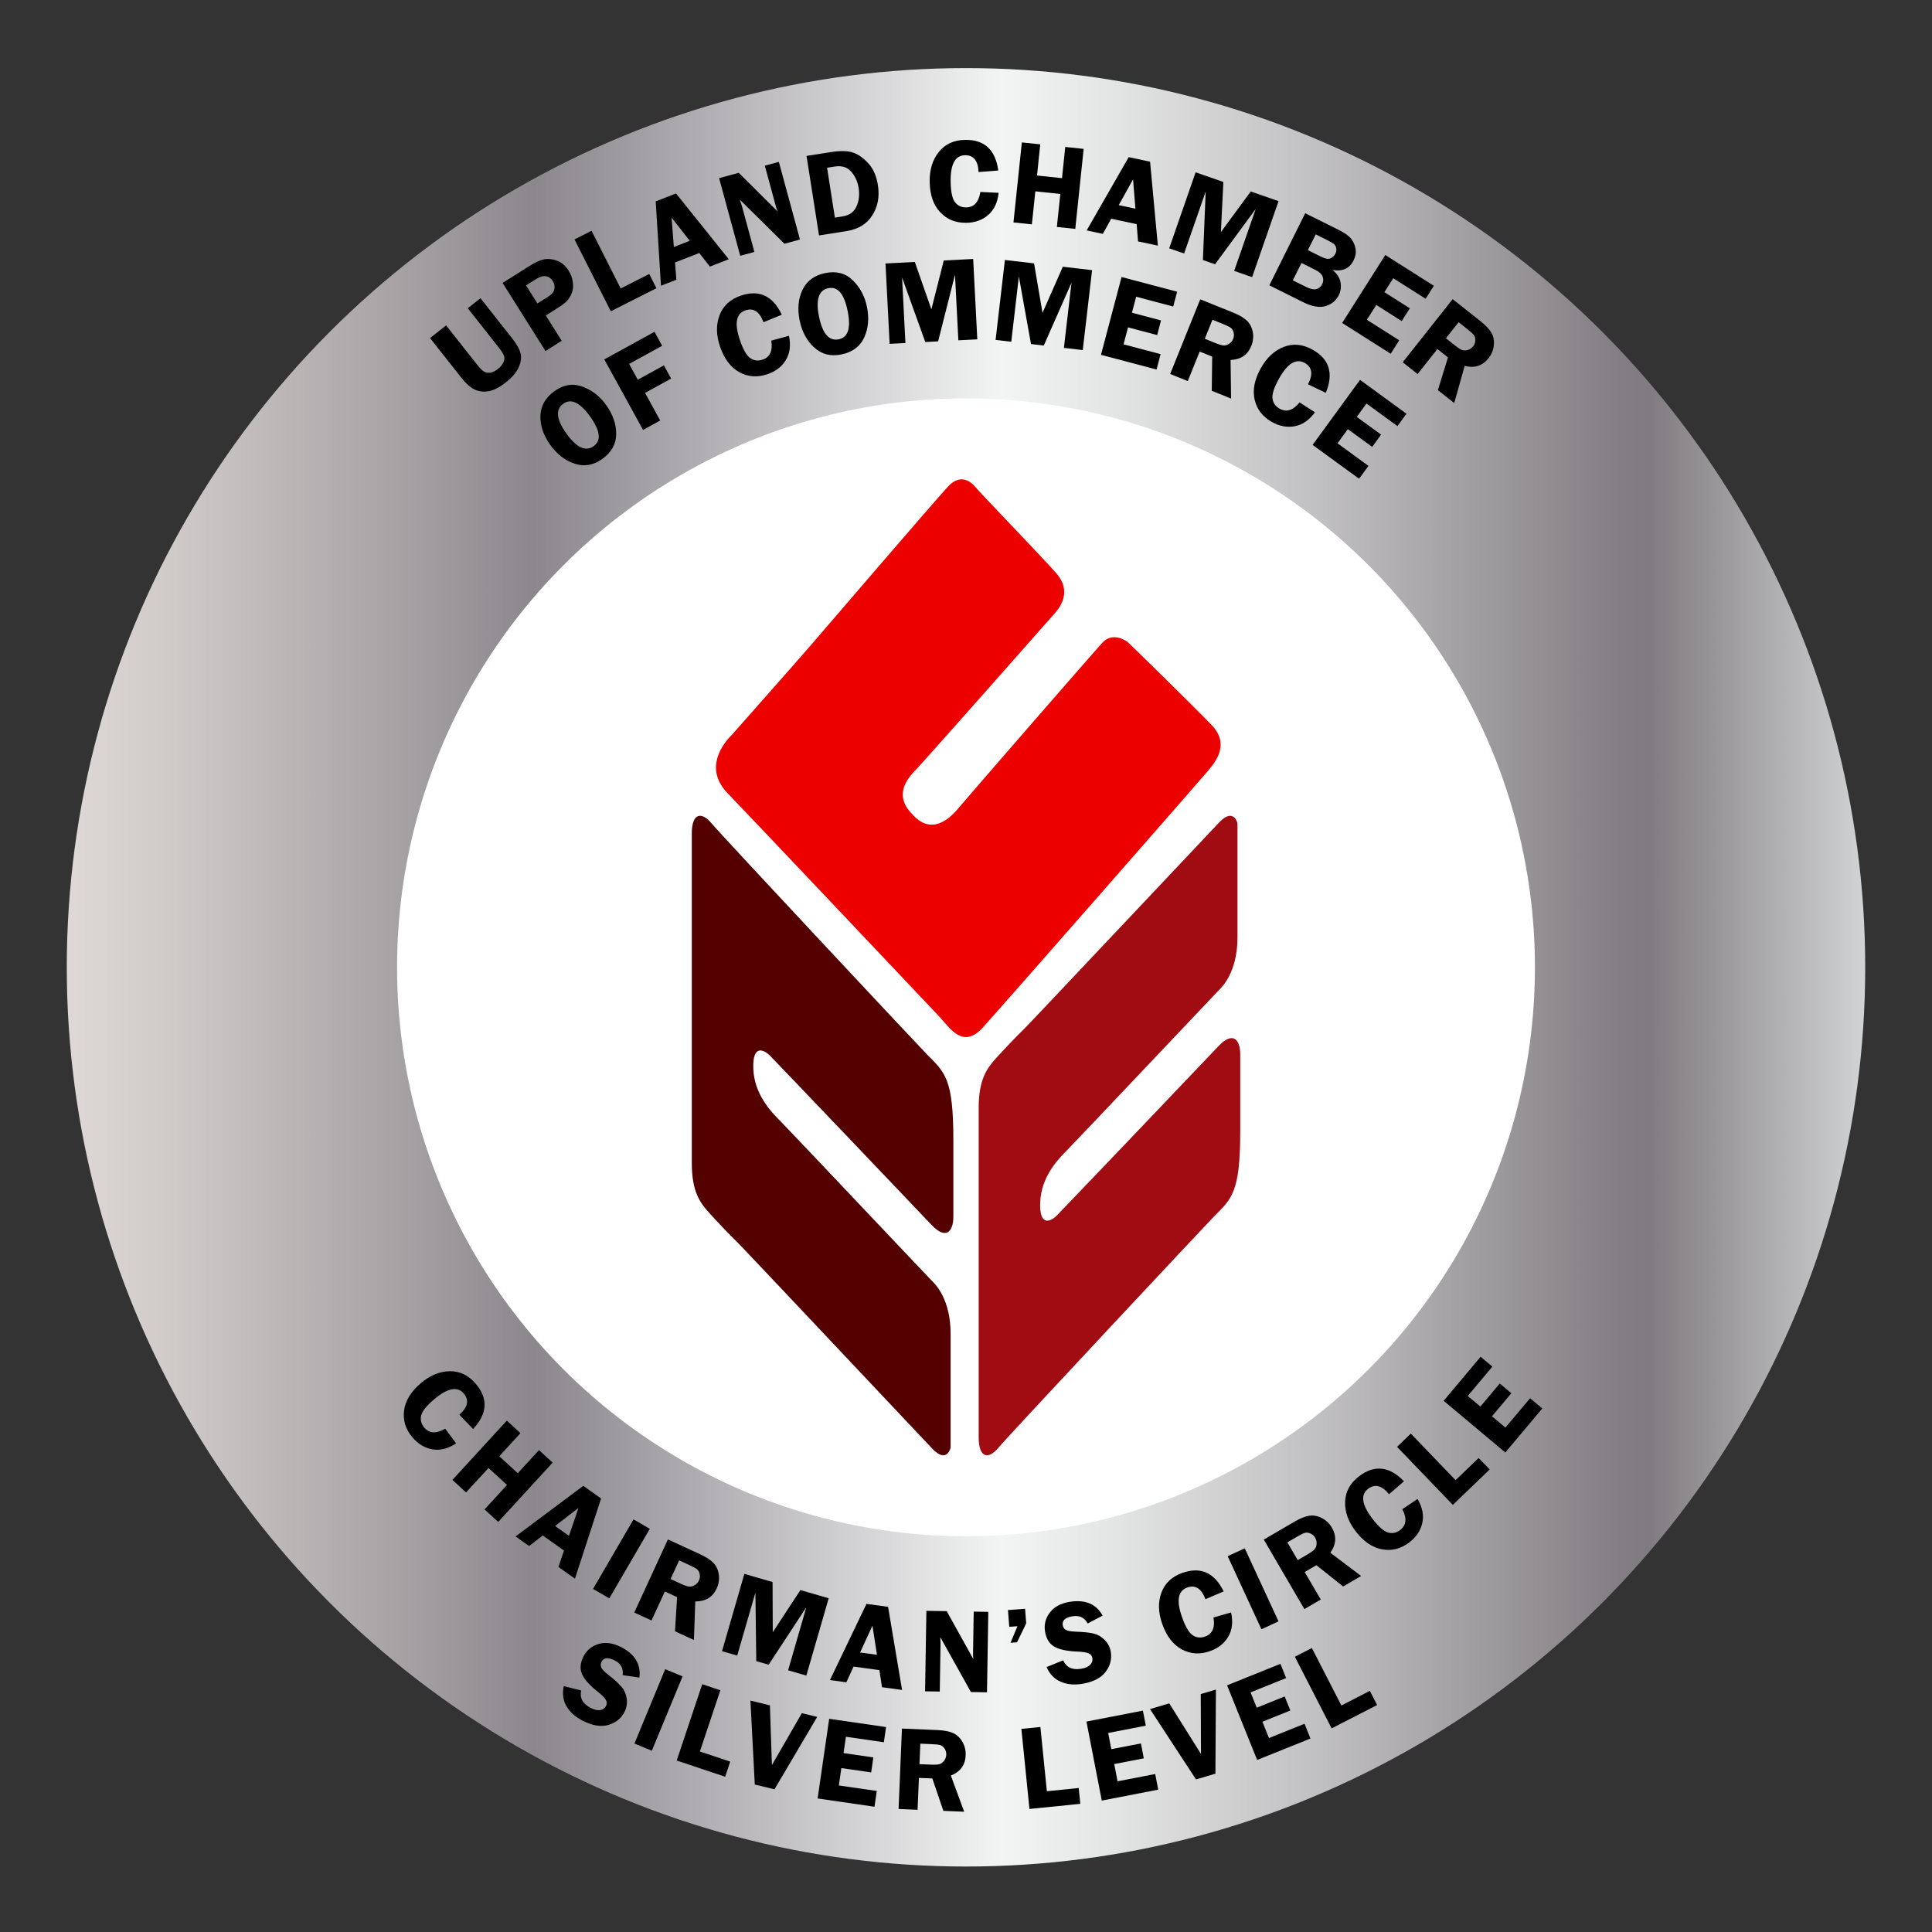 <?xml version="1.0" encoding="UTF-8"?>
<svg id="Layer_1" data-name="Layer 1" xmlns="http://www.w3.org/2000/svg" xmlns:xlink="http://www.w3.org/1999/xlink" viewBox="0 0 576 576">
  <rect x="0" y="0" width="576" height="576" fill="#333333" stroke="none"/>
  <defs>
    <style>
      .cls-1 {
        fill: url(#linear-gradient);
      }

      .cls-1, .cls-2, .cls-3, .cls-4, .cls-5, .cls-6 {
        stroke-width: 0px;
      }

      .cls-2 {
        fill: #000;
      }

      .cls-3 {
        fill: #540000;
      }

      .cls-4 {
        fill: #ed0100;
      }

      .cls-5 {
        fill: #a00c11;
      }

      .cls-6 {
        fill: #fff;
      }
    </style>
    <linearGradient id="linear-gradient" x1="19.91" y1="288.39" x2="556.09" y2="288.39" gradientUnits="userSpaceOnUse">
      <stop offset="0" stop-color="#e5e2df"/>
      <stop offset="0" stop-color="#ded9d6"/>
      <stop offset=".06" stop-color="#cfcac8"/>
      <stop offset=".18" stop-color="#a8a4a6"/>
      <stop offset=".26" stop-color="#8b878d"/>
      <stop offset=".52" stop-color="#f3f4f4"/>
      <stop offset=".58" stop-color="#e4e5e5"/>
      <stop offset=".7" stop-color="#bfbec0"/>
      <stop offset=".86" stop-color="#847f84"/>
      <stop offset=".88" stop-color="#807b80"/>
      <stop offset="1" stop-color="#d1d3d4"/>
      <stop offset="1" stop-color="#a7a9ac"/>
    </linearGradient>
  </defs>
  <circle class="cls-1" cx="288" cy="288.39" r="268.09"/>
  <circle class="cls-6" cx="288" cy="288.39" r="169.62"/>
  <g>
    <path class="cls-2" d="M179.55,136.83c-2.63,1.88-5.36,2.36-8.21,1.42-2.85-.94-5.28-2.81-7.29-5.61-2.04-2.85-3.02-5.74-2.93-8.69s1.48-5.39,4.17-7.32c2.72-1.95,5.5-2.41,8.34-1.37,2.84,1.04,5.21,2.87,7.08,5.49,2.03,2.83,3.03,5.72,3,8.69-.03,2.97-1.42,5.43-4.16,7.4ZM167.93,120.37c-2.39,1.72-2.08,4.68.94,8.89,3.03,4.22,5.74,5.47,8.13,3.75,2.32-1.66,1.97-4.6-1.05-8.81-3.03-4.22-5.7-5.49-8.02-3.83Z"/>
    <path class="cls-2" d="M197.4,103.09l-9.84,5.41,2.59,4.71,7.78-4.28,2.16,3.93-7.78,4.28,4.52,8.23-5.11,2.81-11.56-21.03,14.96-8.22,2.29,4.16Z"/>
    <path class="cls-2" d="M233.08,93.83l-5.46,2.24c-1.17-3.18-2.96-4.36-5.39-3.54-2.78.94-3.33,3.89-1.65,8.82.97,2.85,2,4.66,3.1,5.42,1.1.76,2.33.91,3.69.45,2.2-.75,3.06-2.64,2.58-5.67l5.27-1.44c.59,2.83.28,5.24-.93,7.23s-3.04,3.4-5.5,4.23c-3.01,1.02-5.8.81-8.39-.62-2.58-1.44-4.5-3.99-5.74-7.65-1.17-3.43-1.21-6.54-.13-9.35,1.08-2.8,3.19-4.74,6.34-5.81,5.46-1.85,9.53.04,12.21,5.67Z"/>
    <path class="cls-2" d="M250.81,105.68c-3.17.64-5.86-.05-8.07-2.08-2.21-2.03-3.66-4.73-4.35-8.11-.69-3.43-.4-6.48.89-9.13,1.29-2.65,3.56-4.31,6.81-4.96,3.28-.66,6.01.06,8.17,2.18s3.57,4.75,4.21,7.91c.69,3.41.41,6.46-.83,9.15s-3.52,4.37-6.83,5.04ZM246.97,85.91c-2.89.58-3.82,3.42-2.79,8.49,1.03,5.09,2.99,7.34,5.88,6.76,2.8-.57,3.68-3.39,2.65-8.46-1.03-5.09-2.94-7.35-5.74-6.78Z"/>
    <path class="cls-2" d="M275.86,101.97l-6.92-19.24,1,19.54-4.71.24-1.23-23.96,8.74-.45,4.94,14.13,3.69-14.57,8.77-.45,1.23,23.96-5.65.29-1-19.54-5.03,19.85-3.84.2Z"/>
    <path class="cls-2" d="M307.38,102.58l-3.62-20.12-2.26,19.43-4.68-.55,2.78-23.83,8.69,1.01,2.52,14.75,6.06-13.75,8.72,1.02-2.78,23.83-5.62-.65,2.26-19.43-8.26,18.73-3.82-.45Z"/>
    <path class="cls-2" d="M349.77,91.39l-11.04-2.92-1.26,4.76,8.68,2.3-1.16,4.37-8.68-2.3-1.34,5.06,11.05,2.92-1.21,4.59-16.57-4.38,6.14-23.2,16.57,4.38-1.17,4.42Z"/>
    <path class="cls-2" d="M357.67,104.8l-3.55,8.82-5.25-2.12,8.96-22.26,9.78,3.94c1.8.73,3.17,1.52,4.09,2.38s1.52,1.99,1.79,3.4.12,2.8-.43,4.17c-1.08,2.67-3.14,4.07-6.18,4.2l.15,11.5-5.76-2.32.13-10.2-3.74-1.5ZM361.48,95.33l-2.29,5.67,3.2,1.29c1.04.42,1.83.65,2.36.7.53.04,1.08-.11,1.66-.47s.99-.86,1.25-1.51c.25-.62.29-1.25.12-1.89-.17-.64-.45-1.1-.84-1.39s-1.18-.67-2.38-1.16l-3.08-1.24Z"/>
    <path class="cls-2" d="M395.28,117.12l-5.32-2.55c1.58-3,1.25-5.12-.98-6.37-2.56-1.43-5.12.13-7.66,4.68-1.47,2.63-2.12,4.61-1.94,5.93.17,1.33.89,2.34,2.14,3.04,2.03,1.13,4.01.51,5.93-1.88l4.59,2.95c-1.71,2.33-3.71,3.72-6,4.15s-4.56.02-6.82-1.25c-2.77-1.55-4.49-3.76-5.16-6.65s-.05-6.01,1.83-9.39c1.77-3.16,4.05-5.28,6.86-6.36,2.8-1.08,5.66-.8,8.56.82,5.03,2.81,6.35,7.1,3.96,12.87Z"/>
    <path class="cls-2" d="M416.63,127.04l-9.23-6.73-2.9,3.98,7.26,5.29-2.66,3.65-7.26-5.29-3.08,4.23,9.23,6.73-2.8,3.83-13.85-10.09,14.13-19.39,13.85,10.1-2.69,3.69Z"/>
  </g>
  <g>
    <path class="cls-2" d="M143.26,88.92l9.26,11.73c1.5,1.89,2.39,3.47,2.69,4.74.3,1.27.1,2.65-.6,4.17s-1.95,2.98-3.76,4.41c-1.81,1.43-3.46,2.3-4.96,2.62s-2.89.19-4.21-.38c-1.31-.56-2.71-1.79-4.21-3.69l-9.26-11.73,4.79-3.78,9.26,11.73c.8,1.01,1.47,1.69,2.02,2.03s1.19.46,1.92.33c.73-.12,1.47-.48,2.21-1.07.83-.65,1.39-1.32,1.69-2.01.3-.69.36-1.32.17-1.91-.19-.59-.71-1.42-1.55-2.48l-9.26-11.73,3.78-2.98Z"/>
    <path class="cls-2" d="M162.72,94.06l4.75,7.54-4.83,3.05-12.8-20.3,8-5.04c1.79-1.12,3.27-1.79,4.46-2.01,1.19-.21,2.46-.07,3.82.45s2.49,1.48,3.39,2.91c.63,1,1.05,2.1,1.25,3.3.2,1.2.12,2.3-.26,3.3-.38,1-.85,1.81-1.42,2.41-.57.61-1.57,1.37-3.02,2.28l-3.34,2.11ZM160.23,90.47l3.09-1.95c1.18-.74,1.84-1.54,1.97-2.38s-.02-1.62-.47-2.32c-.52-.82-1.2-1.31-2.03-1.46-.84-.15-1.79.11-2.88.79l-3.08,1.94,3.39,5.38Z"/>
    <path class="cls-2" d="M185.04,86l8.52-4.31,2.14,4.24-13.6,6.87-10.82-21.42,5.08-2.57,8.68,17.18Z"/>
    <path class="cls-2" d="M201.55,57.68l15.73,19.61-5.63,2.2-3.17-4.06-7.23,2.82.4,5.15-4.59,1.79-1.57-25.15,6.06-2.37ZM200.9,73.64l4.73-1.85-5.41-6.92.68,8.78Z"/>
    <path class="cls-2" d="M232.2,48.26l6.3,23.15-4.63,1.26-13.32-13.17c.12.39.2.65.25.77.15.38.27.71.34.98l3.77,13.86-4.22,1.15-6.3-23.15,5.85-1.59,11.59,11.51c-.25-.66-.43-1.17-.52-1.52l-3.29-12.11,4.19-1.14Z"/>
    <path class="cls-2" d="M240.45,46.49l7.24-1.14c2.95-.46,5.21-.4,6.79.19,1.57.59,3.07,1.68,4.49,3.26,1.42,1.59,2.35,3.73,2.77,6.43.53,3.39-.02,6.38-1.67,8.97-1.64,2.59-4.22,4.16-7.74,4.71l-8.15,1.28-3.72-23.7ZM246.58,50l2.33,14.88,2.29-.36c2.02-.32,3.41-1.31,4.15-2.97.75-1.67.96-3.52.64-5.55-.23-1.43-.71-2.72-1.47-3.85-.75-1.13-1.58-1.88-2.49-2.24s-1.95-.45-3.11-.27l-2.34.37Z"/>
    <path class="cls-2" d="M297.62,50.83l-5.88.46c-.14-3.38-1.49-5.06-4.04-5.01-2.94.05-4.36,2.68-4.28,7.89.05,3.01.48,5.05,1.3,6.11.82,1.06,1.94,1.58,3.37,1.55,2.32-.04,3.72-1.57,4.19-4.6l5.45.25c-.31,2.88-1.34,5.08-3.1,6.6-1.76,1.52-3.94,2.31-6.53,2.35-3.18.05-5.77-1-7.8-3.16s-3.06-5.17-3.13-9.04c-.06-3.62.85-6.6,2.74-8.94,1.88-2.34,4.49-3.54,7.82-3.59,5.76-.09,9.06,2.95,9.89,9.14Z"/>
    <path class="cls-2" d="M323.08,44.38l-2.5,23.86-5.49-.57,1.03-9.84-7.45-.78-1.03,9.84-5.49-.57,2.5-23.86,5.49.57-.97,9.3,7.45.78.97-9.3,5.49.58Z"/>
    <path class="cls-2" d="M342.88,48.2l2.32,25.03-5.91-1.26-.41-5.14-7.59-1.62-2.5,4.52-4.82-1.03,12.54-21.85,6.36,1.36ZM333.54,61.16l4.97,1.06-.7-8.76-4.27,7.7Z"/>
    <path class="cls-2" d="M358.63,77.52l.83-20.42-6.43,18.48-4.45-1.55,7.88-22.66,8.27,2.88-.74,14.95,8.9-12.11,8.29,2.88-7.88,22.66-5.35-1.86,6.43-18.48-12.13,16.5-3.63-1.26Z"/>
    <path class="cls-2" d="M389.14,63.58l10.01,4.98c1.79.89,3.03,1.78,3.71,2.67s1.11,1.89,1.29,3c.18,1.11-.02,2.25-.61,3.43-1.18,2.38-3.27,3.33-6.24,2.84,1.32,1.08,2.11,2.3,2.36,3.67.25,1.37.08,2.64-.51,3.82-.8,1.61-2.1,2.69-3.9,3.26-1.8.56-4.07.17-6.81-1.2l-10.01-4.98,10.69-21.48ZM388.02,78.4l-2.58,5.18,3.86,1.92c1.32.66,2.37.89,3.14.7s1.37-.7,1.78-1.53c.34-.69.38-1.42.11-2.19-.27-.76-1.02-1.45-2.23-2.05l-4.08-2.03ZM392.27,69.87l-2.34,4.71,3.81,1.9c1.4.7,2.41.86,3.05.49.64-.37,1.08-.81,1.33-1.31.27-.55.36-1.09.25-1.63-.1-.54-.31-.95-.62-1.23s-.99-.68-2.03-1.2l-3.45-1.72Z"/>
    <path class="cls-2" d="M425.03,89.07l-9.65-6.12-2.64,4.16,7.58,4.81-2.42,3.81-7.58-4.81-2.81,4.42,9.65,6.12-2.54,4.01-14.47-9.18,12.86-20.26,14.47,9.18-2.45,3.86Z"/>
    <path class="cls-2" d="M428.54,104.06l-5.9,7.46-4.44-3.51,14.89-18.82,8.27,6.54c1.53,1.21,2.61,2.35,3.26,3.44.64,1.08.89,2.34.75,3.76-.14,1.43-.67,2.72-1.59,3.88-1.79,2.26-4.16,3.02-7.11,2.28l-3.11,11.07-4.87-3.85,3.01-9.75-3.16-2.5ZM434.88,96.05l-3.8,4.8,2.7,2.14c.88.7,1.57,1.14,2.07,1.34.5.19,1.07.2,1.72.02.65-.18,1.19-.55,1.63-1.1.41-.52.63-1.12.64-1.78.01-.66-.12-1.19-.42-1.57-.29-.39-.94-.98-1.95-1.78l-2.61-2.06Z"/>
  </g>
  <g>
    <path class="cls-2" d="M141.05,426.04l-4.09-4.26c2.53-2.25,2.97-4.35,1.32-6.31-1.9-2.24-4.84-1.67-8.82,1.69-2.3,1.95-3.6,3.57-3.9,4.87-.3,1.3,0,2.5.94,3.59,1.5,1.77,3.57,1.88,6.22.32l3.27,4.38c-2.42,1.59-4.78,2.18-7.07,1.78s-4.28-1.59-5.95-3.56c-2.05-2.42-2.88-5.1-2.5-8.03.39-2.93,2.06-5.65,5.01-8.15,2.76-2.34,5.65-3.52,8.65-3.55s5.58,1.23,7.73,3.77c3.73,4.4,3.46,8.88-.8,13.44Z"/>
    <path class="cls-2" d="M164.76,436.06l-16.22,17.68-4.07-3.73,6.69-7.29-5.52-5.06-6.69,7.29-4.07-3.73,16.22-17.68,4.07,3.73-6.32,6.89,5.52,5.06,6.32-6.89,4.07,3.73Z"/>
    <path class="cls-2" d="M179.2,446.76l-7.79,23.9-4.92-3.5,1.66-4.88-6.32-4.5-4.09,3.15-4.02-2.86,20.18-15.09,5.3,3.77ZM165.49,454.95l4.14,2.95,2.83-8.32-6.97,5.37Z"/>
    <path class="cls-2" d="M193.73,455.8l-12.07,20.73-4.85-2.82,12.07-20.73,4.85,2.82Z"/>
    <path class="cls-2" d="M198.21,474.49l-3.97,8.64-5.14-2.37,10.03-21.8,9.58,4.41c1.77.81,3.09,1.67,3.97,2.57.88.9,1.42,2.06,1.62,3.48.2,1.42,0,2.8-.63,4.14-1.2,2.62-3.33,3.92-6.38,3.89l-.41,11.49-5.64-2.6.63-10.18-3.66-1.68ZM202.48,465.21l-2.56,5.56,3.13,1.44c1.02.47,1.8.74,2.33.81s1.09-.06,1.68-.39c.59-.33,1.03-.81,1.33-1.45.28-.61.35-1.23.21-1.88s-.4-1.12-.77-1.43c-.37-.31-1.15-.73-2.32-1.27l-3.02-1.39Z"/>
    <path class="cls-2" d="M225.47,495.24l-.25-20.44-5.43,18.79-4.53-1.31,6.66-23.05,8.41,2.43.06,14.97,8.24-12.57,8.43,2.44-6.66,23.05-5.44-1.57,5.43-18.79-11.23,17.12-3.7-1.07Z"/>
    <path class="cls-2" d="M264.77,479.05l4.17,24.79-5.98-.82-.79-5.09-7.69-1.06-2.16,4.69-4.88-.67,10.89-22.72,6.45.89ZM256.42,492.67l5.04.69-1.35-8.68-3.69,7.99Z"/>
    <path class="cls-2" d="M294.65,480.55l-.39,23.99-4.79-.08-9.13-16.36c0,.41.01.68.02.81.04.41.06.76.05,1.04l-.23,14.36-4.38-.07.39-23.99,6.06.1,7.93,14.28c-.06-.7-.08-1.24-.08-1.6l.2-12.55,4.34.07Z"/>
    <path class="cls-2" d="M301.27,489.79l2.07-4.96-2.44.19-.39-5,5.1-.39.34,4.36-2.74,5.64-1.95.15Z"/>
    <path class="cls-2" d="M328.73,481.67l-4.46,2.35c-.94-1.77-2.44-2.48-4.49-2.15-2.19.36-3.17,1.25-2.94,2.67.09.57.38,1.01.85,1.34.47.33,1.46.51,2.95.57,2.49.09,4.34.29,5.54.6,1.2.31,2.28.96,3.23,1.94.95.98,1.54,2.15,1.76,3.51.35,2.14-.17,4.12-1.56,5.96-1.39,1.83-3.7,3.01-6.94,3.55-2.43.4-4.58.19-6.47-.64-1.89-.82-3.28-2.28-4.18-4.36l4.94-2.01c.94,2.11,2.73,2.95,5.36,2.52,1.27-.21,2.18-.61,2.72-1.2.54-.59.76-1.23.65-1.92-.11-.69-.49-1.18-1.11-1.47-.63-.29-1.78-.47-3.45-.54-3.12-.13-5.41-.63-6.86-1.5-1.46-.87-2.36-2.35-2.7-4.43-.35-2.1.13-4.01,1.42-5.7,1.29-1.7,3.25-2.76,5.87-3.19,4.64-.76,7.94.6,9.87,4.09Z"/>
    <path class="cls-2" d="M364.82,474.46l-5.43,2.31c-1.2-3.17-3.01-4.33-5.43-3.47-2.77.98-3.29,3.92-1.55,8.84,1,2.84,2.06,4.63,3.17,5.38s2.34.88,3.69.4c2.19-.77,3.03-2.67,2.51-5.69l5.25-1.5c.62,2.83.34,5.24-.85,7.24s-3,3.43-5.45,4.3c-3,1.06-5.79.88-8.4-.53-2.6-1.41-4.54-3.93-5.83-7.58-1.2-3.42-1.28-6.53-.24-9.35s3.14-4.78,6.28-5.88c5.44-1.92,9.53-.07,12.28,5.53Z"/>
    <path class="cls-2" d="M371.11,461.61l10.06,21.78-5.09,2.35-10.06-21.78,5.09-2.35Z"/>
    <path class="cls-2" d="M388.97,468.67l4.8,8.21-4.89,2.85-12.1-20.72,9.11-5.32c1.68-.98,3.14-1.57,4.39-1.78,1.24-.21,2.5.02,3.78.67s2.29,1.61,3.03,2.89c1.45,2.49,1.3,4.97-.47,7.46l9.18,6.93-5.36,3.13-7.98-6.35-3.48,2.03ZM383.82,459.85l3.08,5.28,2.98-1.74c.97-.57,1.64-1.05,2-1.44s.58-.93.64-1.6-.07-1.31-.43-1.92c-.34-.58-.81-.99-1.42-1.25-.61-.25-1.15-.32-1.62-.19-.47.13-1.26.52-2.37,1.17l-2.87,1.68Z"/>
    <path class="cls-2" d="M418.57,441.63l-4.45,3.87c-2.12-2.64-4.2-3.18-6.23-1.63-2.33,1.78-1.91,4.75,1.26,8.89,1.83,2.39,3.39,3.77,4.67,4.14s2.5.11,3.63-.76c1.85-1.41,2.06-3.48.63-6.19l4.53-3.05c1.47,2.49,1.94,4.88,1.43,7.15-.51,2.27-1.8,4.2-3.85,5.77-2.52,1.93-5.24,2.63-8.15,2.09s-5.54-2.33-7.89-5.41c-2.2-2.88-3.24-5.81-3.12-8.82.12-3,1.51-5.51,4.15-7.54,4.58-3.5,9.04-3.01,13.38,1.47Z"/>
    <path class="cls-2" d="M433.96,441.29l6.88-6.61,3.29,3.42-10.99,10.56-16.63-17.3,4.11-3.95,13.34,13.88Z"/>
    <path class="cls-2" d="M444.93,407.44l-7.34,8.75,3.77,3.16,5.77-6.88,3.46,2.9-5.77,6.88,4.01,3.37,7.34-8.75,3.64,3.05-11.02,13.13-18.38-15.42,11.02-13.13,3.5,2.94Z"/>
  </g>
  <g>
    <path class="cls-2" d="M190.62,500.15l-4.99-.73c.28-1.98-.51-3.45-2.36-4.38-1.98-1-3.3-.86-3.95.43-.26.51-.29,1.04-.1,1.58s.87,1.28,2.05,2.2c1.96,1.54,3.33,2.79,4.12,3.76.79.96,1.27,2.12,1.46,3.47.19,1.35-.03,2.64-.65,3.88-.98,1.93-2.57,3.23-4.77,3.89-2.2.66-4.77.25-7.69-1.23-2.19-1.11-3.81-2.55-4.85-4.33s-1.3-3.77-.8-5.99l5.18,1.29c-.49,2.26.46,3.99,2.84,5.2,1.15.58,2.12.79,2.9.63s1.34-.55,1.65-1.17c.32-.63.31-1.24-.03-1.85s-1.16-1.43-2.47-2.47c-2.44-1.94-3.99-3.7-4.66-5.26-.67-1.56-.52-3.29.43-5.17.96-1.9,2.46-3.16,4.51-3.77,2.04-.61,4.25-.31,6.63.88,4.2,2.12,6.05,5.17,5.56,9.13Z"/>
    <path class="cls-2" d="M203.5,499.79l-9.17,22.17-5.18-2.14,9.17-22.17,5.18,2.14Z"/>
    <path class="cls-2" d="M208.65,522.18l9.05,3.03-1.5,4.5-14.45-4.83,7.61-22.75,5.4,1.81-6.1,18.25Z"/>
    <path class="cls-2" d="M243.64,511.87l-12.74,21.59-5.87-1.43-1.3-25.02,5.81,1.42.59,17.81,8.93-15.48,4.58,1.12Z"/>
    <path class="cls-2" d="M263.51,519.43l-11.31-1.64-.71,4.87,8.89,1.29-.65,4.47-8.89-1.29-.75,5.18,11.31,1.64-.68,4.7-16.96-2.46,3.45-23.75,16.96,2.46-.66,4.52Z"/>
    <path class="cls-2" d="M273.96,530.06l-.4,9.5-5.66-.24,1-23.97,10.54.44c1.94.08,3.49.37,4.65.87,1.16.5,2.1,1.37,2.82,2.61.72,1.24,1.05,2.59.99,4.07-.12,2.88-1.59,4.89-4.42,6.02l3.98,10.78-6.21-.26-3.29-9.66-4.02-.17ZM274.39,519.85l-.26,6.11,3.44.14c1.12.05,1.94,0,2.46-.13.52-.14.98-.47,1.41-1,.42-.53.65-1.14.68-1.84.03-.67-.15-1.27-.52-1.82-.38-.54-.8-.89-1.26-1.03-.46-.14-1.34-.24-2.63-.29l-3.32-.14Z"/>
    <path class="cls-2" d="M312.1,534.03l9.5-.96.48,4.72-15.16,1.53-2.41-23.87,5.67-.57,1.93,19.15Z"/>
    <path class="cls-2" d="M341.61,514.49l-11.22,2.17.94,4.83,8.82-1.71.86,4.44-8.82,1.71,1,5.14,11.22-2.17.9,4.66-16.83,3.26-4.57-23.56,16.83-3.26.87,4.49Z"/>
    <path class="cls-2" d="M362.51,503.73l-.15,25.07-5.79,1.71-13.71-20.97,5.74-1.7,9.46,15.09-.07-17.87,4.52-1.33Z"/>
    <path class="cls-2" d="M383.44,500.29l-10.6,4.27,1.84,4.57,8.33-3.36,1.69,4.19-8.33,3.36,1.96,4.86,10.6-4.27,1.77,4.4-15.9,6.4-8.96-22.26,15.9-6.4,1.71,4.24Z"/>
    <path class="cls-2" d="M399.91,508.47l8.49-4.36,2.17,4.22-13.56,6.96-10.96-21.35,5.07-2.6,8.79,17.12Z"/>
  </g>
  <g>
    <path class="cls-3" d="M206.24,248.63c0-6.69,3.19-6.45,5.87-3.19,2.67,3.26,62.31,66.99,64.32,68.99,5.35,5.35,7.8,7.28,7.8,25.4v22.88c0,4.53-2.23,7.03-6.54,2.44-4.31-4.59-46.71-49-48.2-50.49-1.49-1.49-5.2-3.69-4.9,3.99.3,7.68,5.35,12.87,8.09,15.62,2.75,2.76,44.41,46.88,45.31,47.76.89.87,5.42,5.35,5.42,15.6v34.01s-1.11,4.81-5.42.3c-4.31-4.52-56.45-59.94-58.23-61.65-1.78-1.71-5.64-5.72-8.39-8.76-2.75-3.05-5.12-6.39-5.12-14.78v-98.11h0Z"/>
    <path class="cls-5" d="M291.78,428.46c0,6.69,3.19,6.45,5.86,3.19,2.67-3.26,62.31-66.98,64.32-68.99,5.35-5.35,7.8-7.28,7.8-25.4v-22.88c0-4.53-2.23-7.03-6.54-2.43-4.31,4.58-46.71,49-48.2,50.49-1.49,1.49-5.2,3.69-4.9-3.99.3-7.68,5.35-12.86,8.09-15.62,2.75-2.76,44.42-46.88,45.31-47.76.89-.87,5.42-5.35,5.42-15.6v-34.02s-1.11-4.81-5.42-.3c-4.31,4.51-56.45,59.93-58.23,61.64-1.78,1.71-5.64,5.72-8.39,8.76-2.75,3.04-5.12,6.39-5.12,14.78v98.11h0Z"/>
    <path class="cls-4" d="M218.25,219.01c-4.35,4.36-7.51,11.07-1.35,17.45,6.17,6.38,60.55,63.86,63.41,66.91,2.86,3.06,6.75,9.57,12.74,2.94,6-6.62,64.76-73.69,67.06-76.45,2.3-2.76,6.67-7.96,1.06-13.77-5.62-5.81-23.94-23.77-24.88-24.58-.94-.81-4.72-3.03-7.58.05-2.86,3.08-40.84,46.83-42.45,48.78-1.62,1.94-7.79,9.8-14.25,2.43-6.17-6.17-.8-11.34,1.5-13.77,2.3-2.43,39.62-44.58,41.16-46.39,1.54-1.81,4.87-6.44.27-11.68-4.59-5.24-23.07-24.29-24.59-26.23-2.83-2.84-5.55-2-7.76.41-4.88,5.32-37.22,43.04-41.01,47.43-3.79,4.39-23.32,26.47-23.32,26.47h0Z"/>
  </g>
</svg>